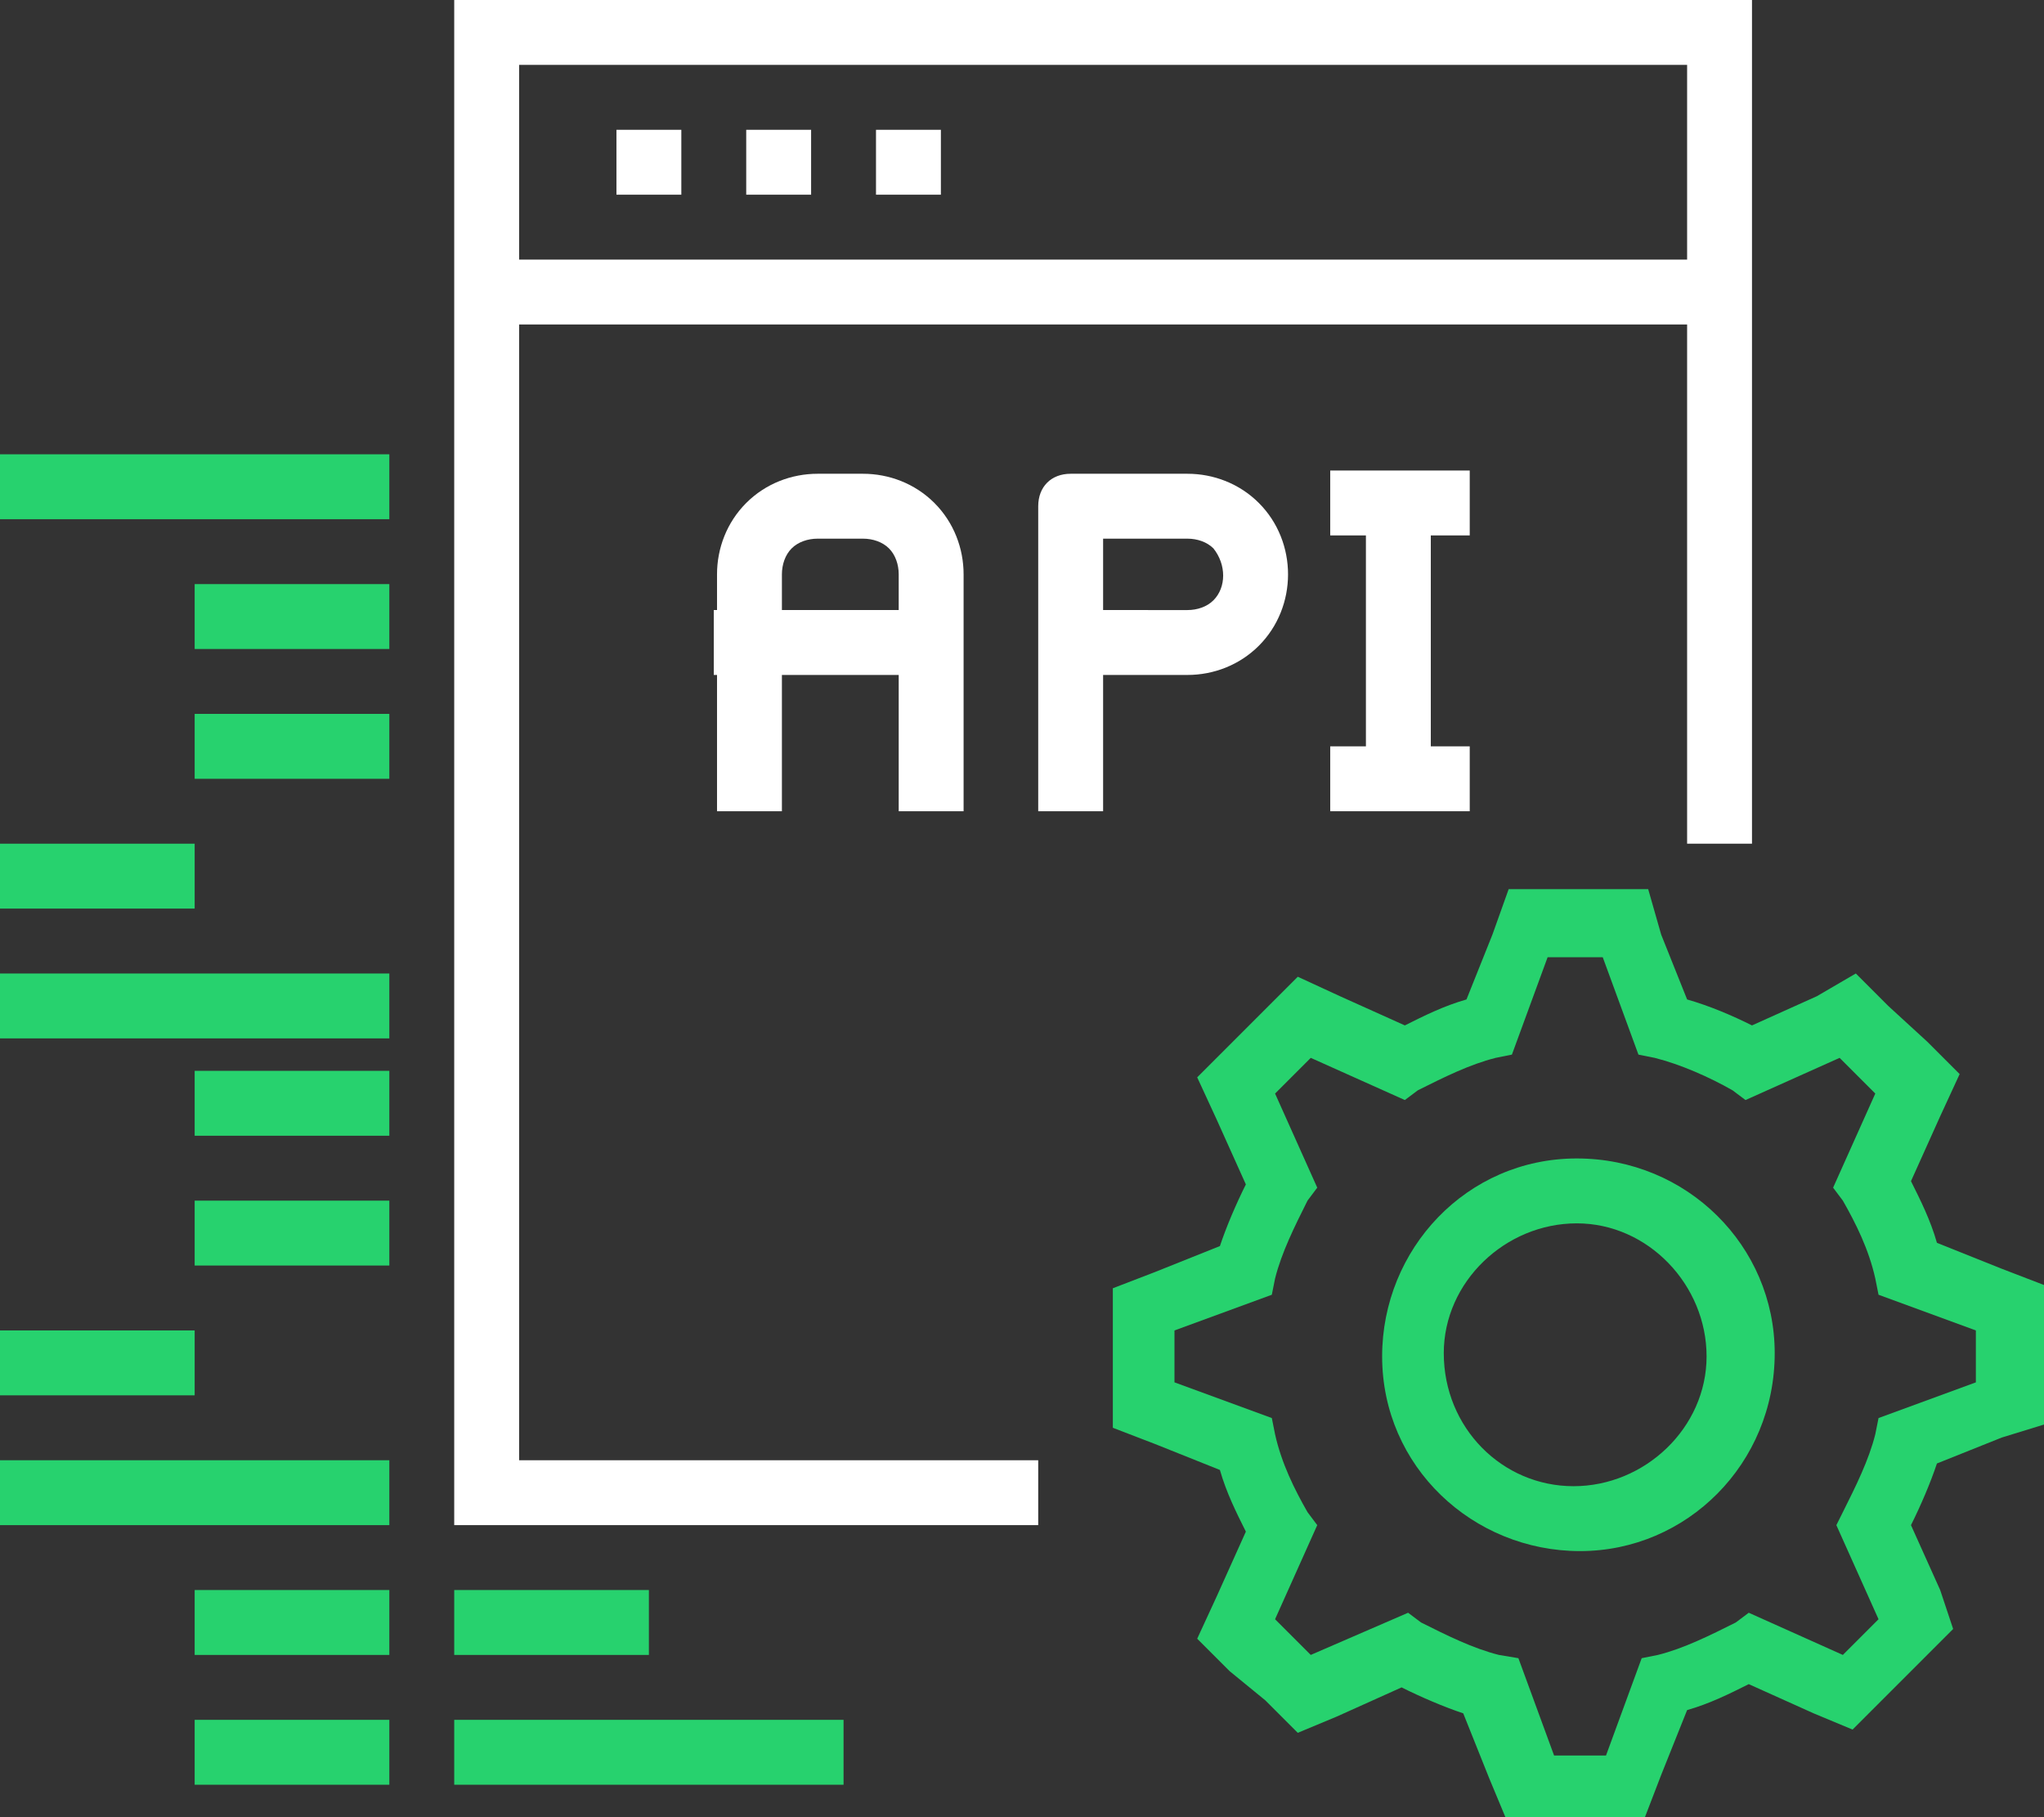 <?xml version="1.0" encoding="utf-8"?>
<!-- Generator: Adobe Illustrator 23.1.1, SVG Export Plug-In . SVG Version: 6.00 Build 0)  -->
<svg version="1.1" id="Layer_1" xmlns="http://www.w3.org/2000/svg" xmlns:xlink="http://www.w3.org/1999/xlink" x="0px" y="0px"
	 viewBox="0 0 63 56" style="enable-background:new 0 0 63 56;" xml:space="preserve">
<rect x="0" y="0" width="63" height="56" fill="#333333" stroke="none"/>
<style type="text/css">
	.st0{fill:#27D26E;}
	.st1{fill:#FFFFFF;}
</style>
<g>
	<path class="st0" d="M61.7,39.1l-2-0.8c-0.2-0.7-0.5-1.3-0.8-1.9l0.9-2l0.6-1.3l-1-1L58.2,31l-1-1L56,30.7l-2,0.9
		c-0.6-0.3-1.3-0.6-2-0.8l-0.8-2l-0.4-1.4h-4.3L46,28.8l-0.8,2c-0.7,0.2-1.3,0.5-1.9,0.8l-2-0.9L40,30.1l-1,1l-1.1,1.1l-1,1l0.6,1.3
		l0.9,2c-0.3,0.6-0.6,1.3-0.8,1.9l-2,0.8l-1.3,0.5V44l1.3,0.5l2,0.8c0.2,0.7,0.5,1.3,0.8,1.9l-0.9,2l-0.6,1.3l1,1l1.1,0.9l1,1
		l1.2-0.5l2-0.9c0.6,0.3,1.3,0.6,1.9,0.8l0.8,2l0.5,1.2h4.3l0.5-1.3l0.8-2c0.7-0.2,1.3-0.5,1.9-0.8l2,0.9l1.2,0.5l1-1l1.1-1.1l1-1
		L59.8,49l-0.9-2c0.3-0.6,0.6-1.3,0.8-1.9l2-0.8l1.3-0.4v-4.3L61.7,39.1z M60.9,42.6l-3,1.1l-0.1,0.5c-0.2,0.8-0.6,1.6-1,2.4
		L56.6,47l1.3,2.9L56.8,51l-2.9-1.3L53.5,50c-0.8,0.4-1.6,0.8-2.4,1l-0.5,0.1l-1.1,3h-1.6l-1.1-3L46.2,51c-0.8-0.2-1.6-0.6-2.4-1
		l-0.4-0.3l-3,1.3l-1.1-1.1l1.3-2.9l-0.3-0.4c-0.4-0.7-0.8-1.5-1-2.4l-0.1-0.5l-3-1.1V41l3-1.1l0.1-0.5c0.2-0.8,0.6-1.6,1-2.4
		l0.3-0.4l-1.3-2.9l1.1-1.1l2.9,1.3l0.4-0.3c0.8-0.4,1.6-0.8,2.4-1l0.5-0.1l1.1-3h1.7l1.1,3l0.5,0.1c0.8,0.2,1.7,0.6,2.4,1l0.4,0.3
		l2.9-1.3l1.1,1.1l-1.3,2.9l0.3,0.4c0.4,0.7,0.8,1.5,1,2.4l0.1,0.5l3,1.1V42.6z"/>
	<path class="st0" d="M48.6,35.7c-3.4,0-6,2.8-6,6.1c0,3.4,2.8,6,6.1,6s6-2.7,6-6.1C54.7,38.4,52,35.7,48.6,35.7z M48.5,45.8
		c-2.2,0-4-1.8-4-4.1c0-2.2,1.9-4,4.1-4c2.2,0,4,1.9,4,4.1S50.7,45.8,48.5,45.8z"/>
	<rect y="26" class="st0" width="6" height="2"/>
	<rect x="6" y="33" class="st0" width="6" height="2"/>
	<rect x="6" y="37" class="st0" width="6" height="2"/>
	<rect x="6" y="49" class="st0" width="6" height="2"/>
	<rect x="6" y="53" class="st0" width="6" height="2"/>
	<rect y="30" class="st0" width="12" height="2"/>
	<rect y="41" class="st0" width="6" height="2"/>
	<rect x="6" y="18" class="st0" width="6" height="2"/>
	<rect x="6" y="22" class="st0" width="6" height="2"/>
	<rect y="14" class="st0" width="12" height="2"/>
	<rect y="45" class="st0" width="12" height="2"/>
	<rect x="14" y="49" class="st0" width="6" height="2"/>
	<rect x="14" y="53" class="st0" width="12" height="2"/>
</g>
<g>
	<path class="st1" d="M14,0v8v2v37h18v-2H16V10h36v16h2V10V8V0H14z M16,8V2h36v6H16z"/>
	<rect x="19" y="4" class="st1" width="2" height="2"/>
	<rect x="23" y="4" class="st1" width="2" height="2"/>
	<rect x="27" y="4" class="st1" width="2" height="2"/>
	<path class="st1" d="M36.6,14.6H33c-0.6,0-1,0.4-1,1V25h2v-4.2h2.6c0.8,0,1.6-0.3,2.2-0.9c1.2-1.2,1.2-3.2,0-4.4
		C38.2,14.9,37.4,14.6,36.6,14.6z M37.4,18.5c-0.2,0.2-0.5,0.3-0.8,0.3H34v-2.2h2.6c0.3,0,0.6,0.1,0.8,0.3
		C37.8,17.4,37.8,18.1,37.4,18.5z"/>
	<path class="st1" d="M29.7,25v-4.2v-2v-1.1c0-0.8-0.3-1.6-0.9-2.2c-0.6-0.6-1.4-0.9-2.2-0.9h-1.4c-0.8,0-1.6,0.3-2.2,0.9
		s-0.9,1.4-0.9,2.2v1.1H22v2h0.1V25h2v-4.2h3.6V25H29.7z M24.1,18.8v-1.1c0-0.3,0.1-0.6,0.3-0.8c0.2-0.2,0.5-0.3,0.8-0.3h1.4
		c0.3,0,0.6,0.1,0.8,0.3c0.2,0.2,0.3,0.5,0.3,0.8v1.1H24.1z"/>
	<polygon class="st1" points="41,16.5 42.1,16.5 42.1,23 41,23 41,25 45.3,25 45.3,23 44.1,23 44.1,16.5 45.3,16.5 45.3,14.5 
		41,14.5 	"/>
</g>
</svg>

